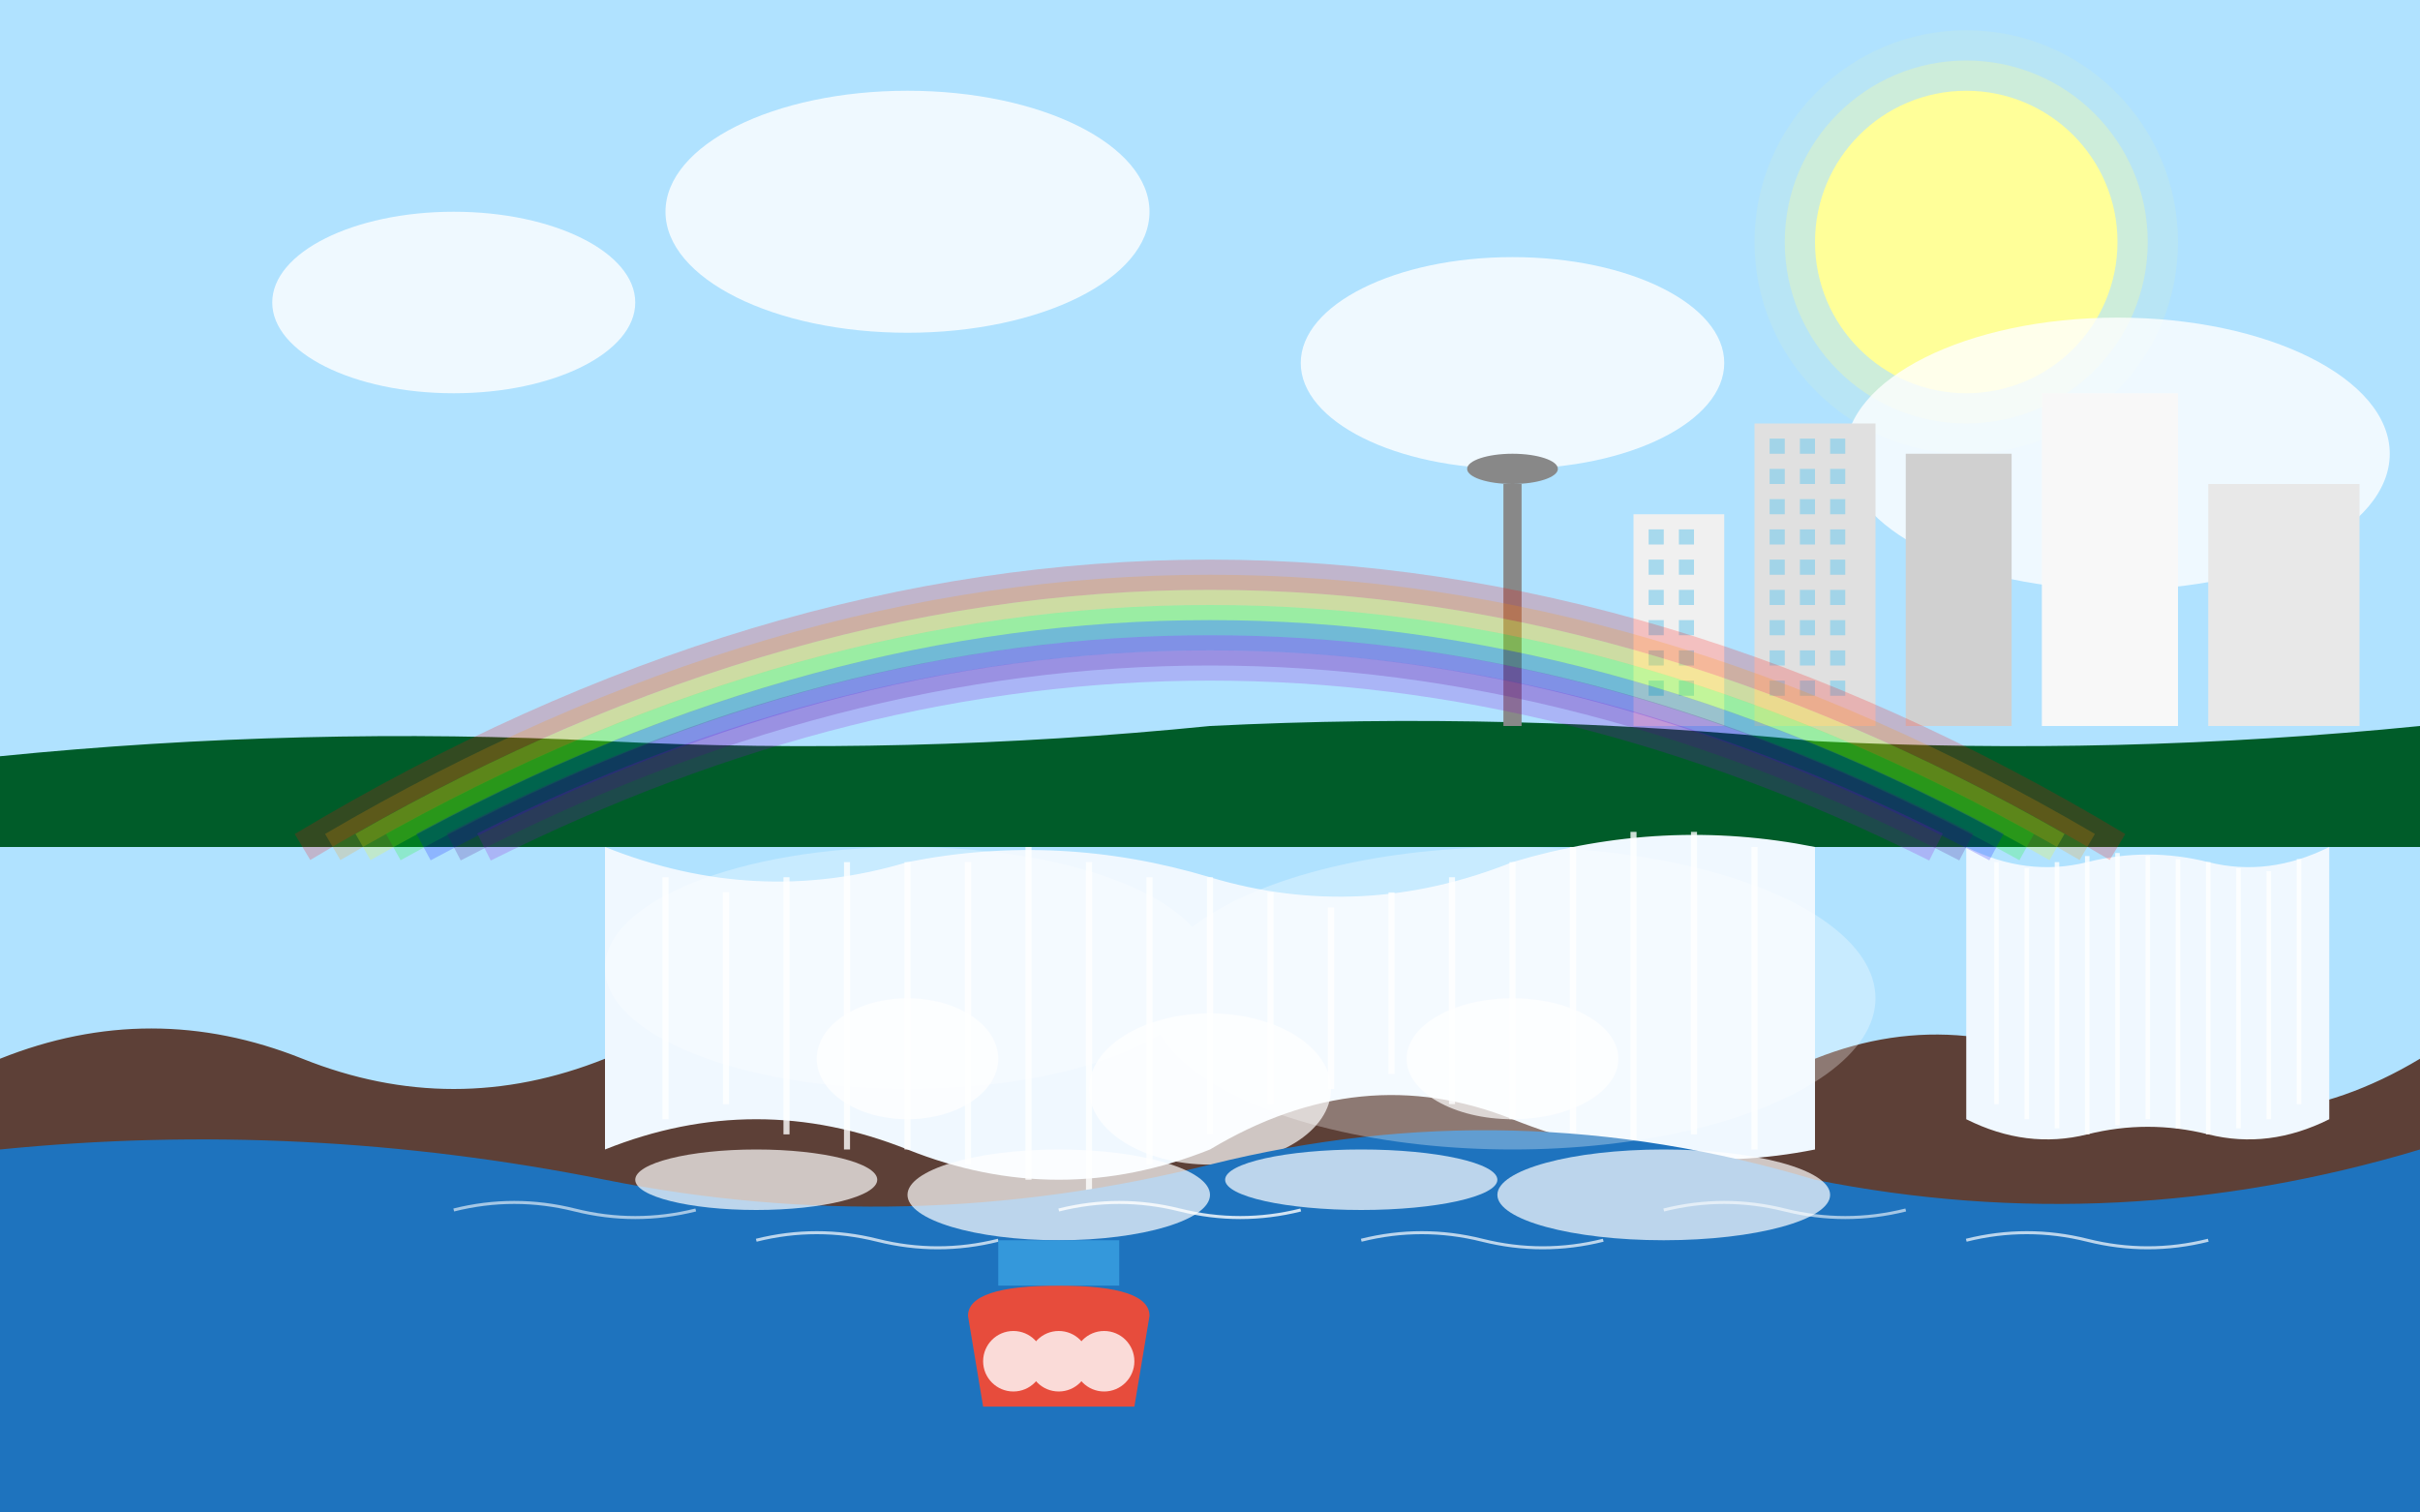 <svg xmlns="http://www.w3.org/2000/svg" viewBox="0 0 800 500" width="800" height="500">
  <!-- Sky Background -->
  <rect x="0" y="0" width="800" height="500" fill="#b0e2ff"/>
  
  <!-- Sun -->
  <circle cx="650" cy="80" r="50" fill="#ffff99"/>
  <circle cx="650" cy="80" r="60" fill="#ffff99" opacity="0.3"/>
  <circle cx="650" cy="80" r="70" fill="#ffff99" opacity="0.1"/>
  
  <!-- Clouds -->
  <g fill="#ffffff" opacity="0.8">
    <ellipse cx="150" cy="100" rx="60" ry="30"/>
    <ellipse cx="300" cy="70" rx="80" ry="40"/>
    <ellipse cx="500" cy="120" rx="70" ry="35"/>
    <ellipse cx="700" cy="150" rx="90" ry="45"/>
  </g>
  
  <!-- Distant Canadian Shore -->
  <path d="M0,250 Q100,240 200,245 Q300,250 400,240 Q500,235 600,245 Q700,250 800,240 L800,280 L0,280 Z" fill="#005c29"/>
  
  <!-- Buildings on Canadian side -->
  <g transform="translate(500, 240)">
    <!-- Skylon Tower -->
    <rect x="-3" y="-80" width="6" height="80" fill="#888888"/>
    <ellipse cx="0" cy="-85" rx="15" ry="5" fill="#888888"/>
    
    <!-- Hotels -->
    <rect x="40" y="-70" width="30" height="70" fill="#f0f0f0"/>
    <rect x="80" y="-100" width="40" height="100" fill="#e0e0e0"/>
    <rect x="130" y="-90" width="35" height="90" fill="#d0d0d0"/>
    <rect x="175" y="-110" width="45" height="110" fill="#f8f8f8"/>
    <rect x="230" y="-80" width="50" height="80" fill="#e8e8e8"/>
    
    <!-- Hotel Windows -->
    <g fill="#87ceeb" opacity="0.7">
      <rect x="45" y="-65" width="5" height="5"/>
      <rect x="55" y="-65" width="5" height="5"/>
      <rect x="45" y="-55" width="5" height="5"/>
      <rect x="55" y="-55" width="5" height="5"/>
      <rect x="45" y="-45" width="5" height="5"/>
      <rect x="55" y="-45" width="5" height="5"/>
      <rect x="45" y="-35" width="5" height="5"/>
      <rect x="55" y="-35" width="5" height="5"/>
      <rect x="45" y="-25" width="5" height="5"/>
      <rect x="55" y="-25" width="5" height="5"/>
      <rect x="45" y="-15" width="5" height="5"/>
      <rect x="55" y="-15" width="5" height="5"/>
      
      <rect x="85" y="-95" width="5" height="5"/>
      <rect x="95" y="-95" width="5" height="5"/>
      <rect x="105" y="-95" width="5" height="5"/>
      <rect x="85" y="-85" width="5" height="5"/>
      <rect x="95" y="-85" width="5" height="5"/>
      <rect x="105" y="-85" width="5" height="5"/>
      <rect x="85" y="-75" width="5" height="5"/>
      <rect x="95" y="-75" width="5" height="5"/>
      <rect x="105" y="-75" width="5" height="5"/>
      <rect x="85" y="-65" width="5" height="5"/>
      <rect x="95" y="-65" width="5" height="5"/>
      <rect x="105" y="-65" width="5" height="5"/>
      <rect x="85" y="-55" width="5" height="5"/>
      <rect x="95" y="-55" width="5" height="5"/>
      <rect x="105" y="-55" width="5" height="5"/>
      <rect x="85" y="-45" width="5" height="5"/>
      <rect x="95" y="-45" width="5" height="5"/>
      <rect x="105" y="-45" width="5" height="5"/>
      <rect x="85" y="-35" width="5" height="5"/>
      <rect x="95" y="-35" width="5" height="5"/>
      <rect x="105" y="-35" width="5" height="5"/>
      <rect x="85" y="-25" width="5" height="5"/>
      <rect x="95" y="-25" width="5" height="5"/>
      <rect x="105" y="-25" width="5" height="5"/>
      <rect x="85" y="-15" width="5" height="5"/>
      <rect x="95" y="-15" width="5" height="5"/>
      <rect x="105" y="-15" width="5" height="5"/>
    </g>
  </g>
  
  <!-- Rock formations -->
  <path d="M0,280 L0,350 Q50,330 100,350 Q150,370 200,350 Q250,325 300,345 Q350,370 400,340 Q450,300 500,340 Q550,370 600,350 Q650,330 700,360 Q750,380 800,350 L800,500 L0,500 Z" fill="#5d4037"/>
  
  <!-- Niagara Falls (Horseshoe Falls) -->
  <path d="M200,280 Q250,300 300,285 Q350,275 400,290 Q450,305 500,285 Q550,270 600,280 L600,380 Q550,390 500,370 Q450,350 400,380 Q350,400 300,380 Q250,360 200,380 Z" fill="#f0f8ff"/>
  
  <!-- Waterfall spray -->
  <g fill="#ffffff" opacity="0.7">
    <ellipse cx="300" cy="350" rx="30" ry="20"/>
    <ellipse cx="400" cy="360" rx="40" ry="25"/>
    <ellipse cx="500" cy="350" rx="35" ry="20"/>
  </g>
  
  <!-- Falling water -->
  <g stroke="#ffffff" stroke-width="2" opacity="0.8">
    <line x1="220" y1="290" x2="220" y2="370" />
    <line x1="240" y1="295" x2="240" y2="365" />
    <line x1="260" y1="290" x2="260" y2="375" />
    <line x1="280" y1="285" x2="280" y2="380" />
    <line x1="300" y1="285" x2="300" y2="380" />
    <line x1="320" y1="285" x2="320" y2="385" />
    <line x1="340" y1="280" x2="340" y2="390" />
    <line x1="360" y1="285" x2="360" y2="395" />
    <line x1="380" y1="290" x2="380" y2="385" />
    <line x1="400" y1="290" x2="400" y2="375" />
    <line x1="420" y1="295" x2="420" y2="365" />
    <line x1="440" y1="300" x2="440" y2="360" />
    <line x1="460" y1="295" x2="460" y2="355" />
    <line x1="480" y1="290" x2="480" y2="365" />
    <line x1="500" y1="285" x2="500" y2="370" />
    <line x1="520" y1="280" x2="520" y2="375" />
    <line x1="540" y1="275" x2="540" y2="380" />
    <line x1="560" y1="275" x2="560" y2="375" />
    <line x1="580" y1="280" x2="580" y2="380" />
  </g>
  
  <!-- Water at base of falls -->
  <path d="M0,380 Q100,370 200,390 Q300,410 400,385 Q500,360 600,390 Q700,410 800,380 L800,500 L0,500 Z" fill="#1e73be"/>
  
  <!-- Water ripples and foam -->
  <g stroke="#ffffff" stroke-width="1" fill="none">
    <path d="M150,400 Q170,395 190,400 Q210,405 230,400" opacity="0.6"/>
    <path d="M250,410 Q270,405 290,410 Q310,415 330,410" opacity="0.7"/>
    <path d="M350,400 Q370,395 390,400 Q410,405 430,400" opacity="0.8"/>
    <path d="M450,410 Q470,405 490,410 Q510,415 530,410" opacity="0.7"/>
    <path d="M550,400 Q570,395 590,400 Q610,405 630,400" opacity="0.6"/>
    <path d="M650,410 Q670,405 690,410 Q710,415 730,410" opacity="0.7"/>
  </g>
  
  <!-- Foam at base of falls -->
  <g fill="#ffffff" opacity="0.7">
    <ellipse cx="250" cy="390" rx="40" ry="10"/>
    <ellipse cx="350" cy="395" rx="50" ry="15"/>
    <ellipse cx="450" cy="390" rx="45" ry="10"/>
    <ellipse cx="550" cy="395" rx="55" ry="15"/>
  </g>
  
  <!-- Mist -->
  <g fill="#ffffff" opacity="0.3">
    <ellipse cx="300" cy="320" rx="100" ry="40"/>
    <ellipse cx="500" cy="330" rx="120" ry="50"/>
  </g>
  
  <!-- American Falls (smaller, to the right) -->
  <path d="M650,280 Q670,290 690,285 Q710,280 730,285 Q750,290 770,280 L770,370 Q750,380 730,375 Q710,370 690,375 Q670,380 650,370 Z" fill="#f0f8ff"/>
  
  <!-- American Falls water -->
  <g stroke="#ffffff" stroke-width="1.5" opacity="0.8">
    <line x1="660" y1="285" x2="660" y2="365" />
    <line x1="670" y1="287" x2="670" y2="370" />
    <line x1="680" y1="285" x2="680" y2="373" />
    <line x1="690" y1="283" x2="690" y2="375" />
    <line x1="700" y1="282" x2="700" y2="372" />
    <line x1="710" y1="283" x2="710" y2="370" />
    <line x1="720" y1="284" x2="720" y2="373" />
    <line x1="730" y1="285" x2="730" y2="375" />
    <line x1="740" y1="287" x2="740" y2="373" />
    <line x1="750" y1="288" x2="750" y2="370" />
    <line x1="760" y1="284" x2="760" y2="365" />
  </g>
  
  <!-- Boat -->
  <g transform="translate(350, 450)">
    <path d="M-30,-15 Q-30,-25 0,-25 Q30,-25 30,-15 L25,15 L-25,15 Z" fill="#e74c3c"/>
    <rect x="-20" y="-40" width="40" height="15" fill="#3498db"/>
    <g fill="#ffffff" opacity="0.8">
      <circle cx="-15" cy="0" r="10"/>
      <circle cx="0" cy="0" r="10"/>
      <circle cx="15" cy="0" r="10"/>
    </g>
  </g>
  
  <!-- Rainbow -->
  <path d="M100,280 Q400,100 700,280" fill="none" stroke="#ff0000" stroke-width="10" opacity="0.2"/>
  <path d="M110,280 Q400,110 690,280" fill="none" stroke="#ff9900" stroke-width="10" opacity="0.2"/>
  <path d="M120,280 Q400,120 680,280" fill="none" stroke="#ffff00" stroke-width="10" opacity="0.2"/>
  <path d="M130,280 Q400,130 670,280" fill="none" stroke="#00ff00" stroke-width="10" opacity="0.2"/>
  <path d="M140,280 Q400,140 660,280" fill="none" stroke="#0000ff" stroke-width="10" opacity="0.2"/>
  <path d="M150,280 Q400,150 650,280" fill="none" stroke="#4b0082" stroke-width="10" opacity="0.2"/>
  <path d="M160,280 Q400,160 640,280" fill="none" stroke="#9400d3" stroke-width="10" opacity="0.2"/>
</svg>
